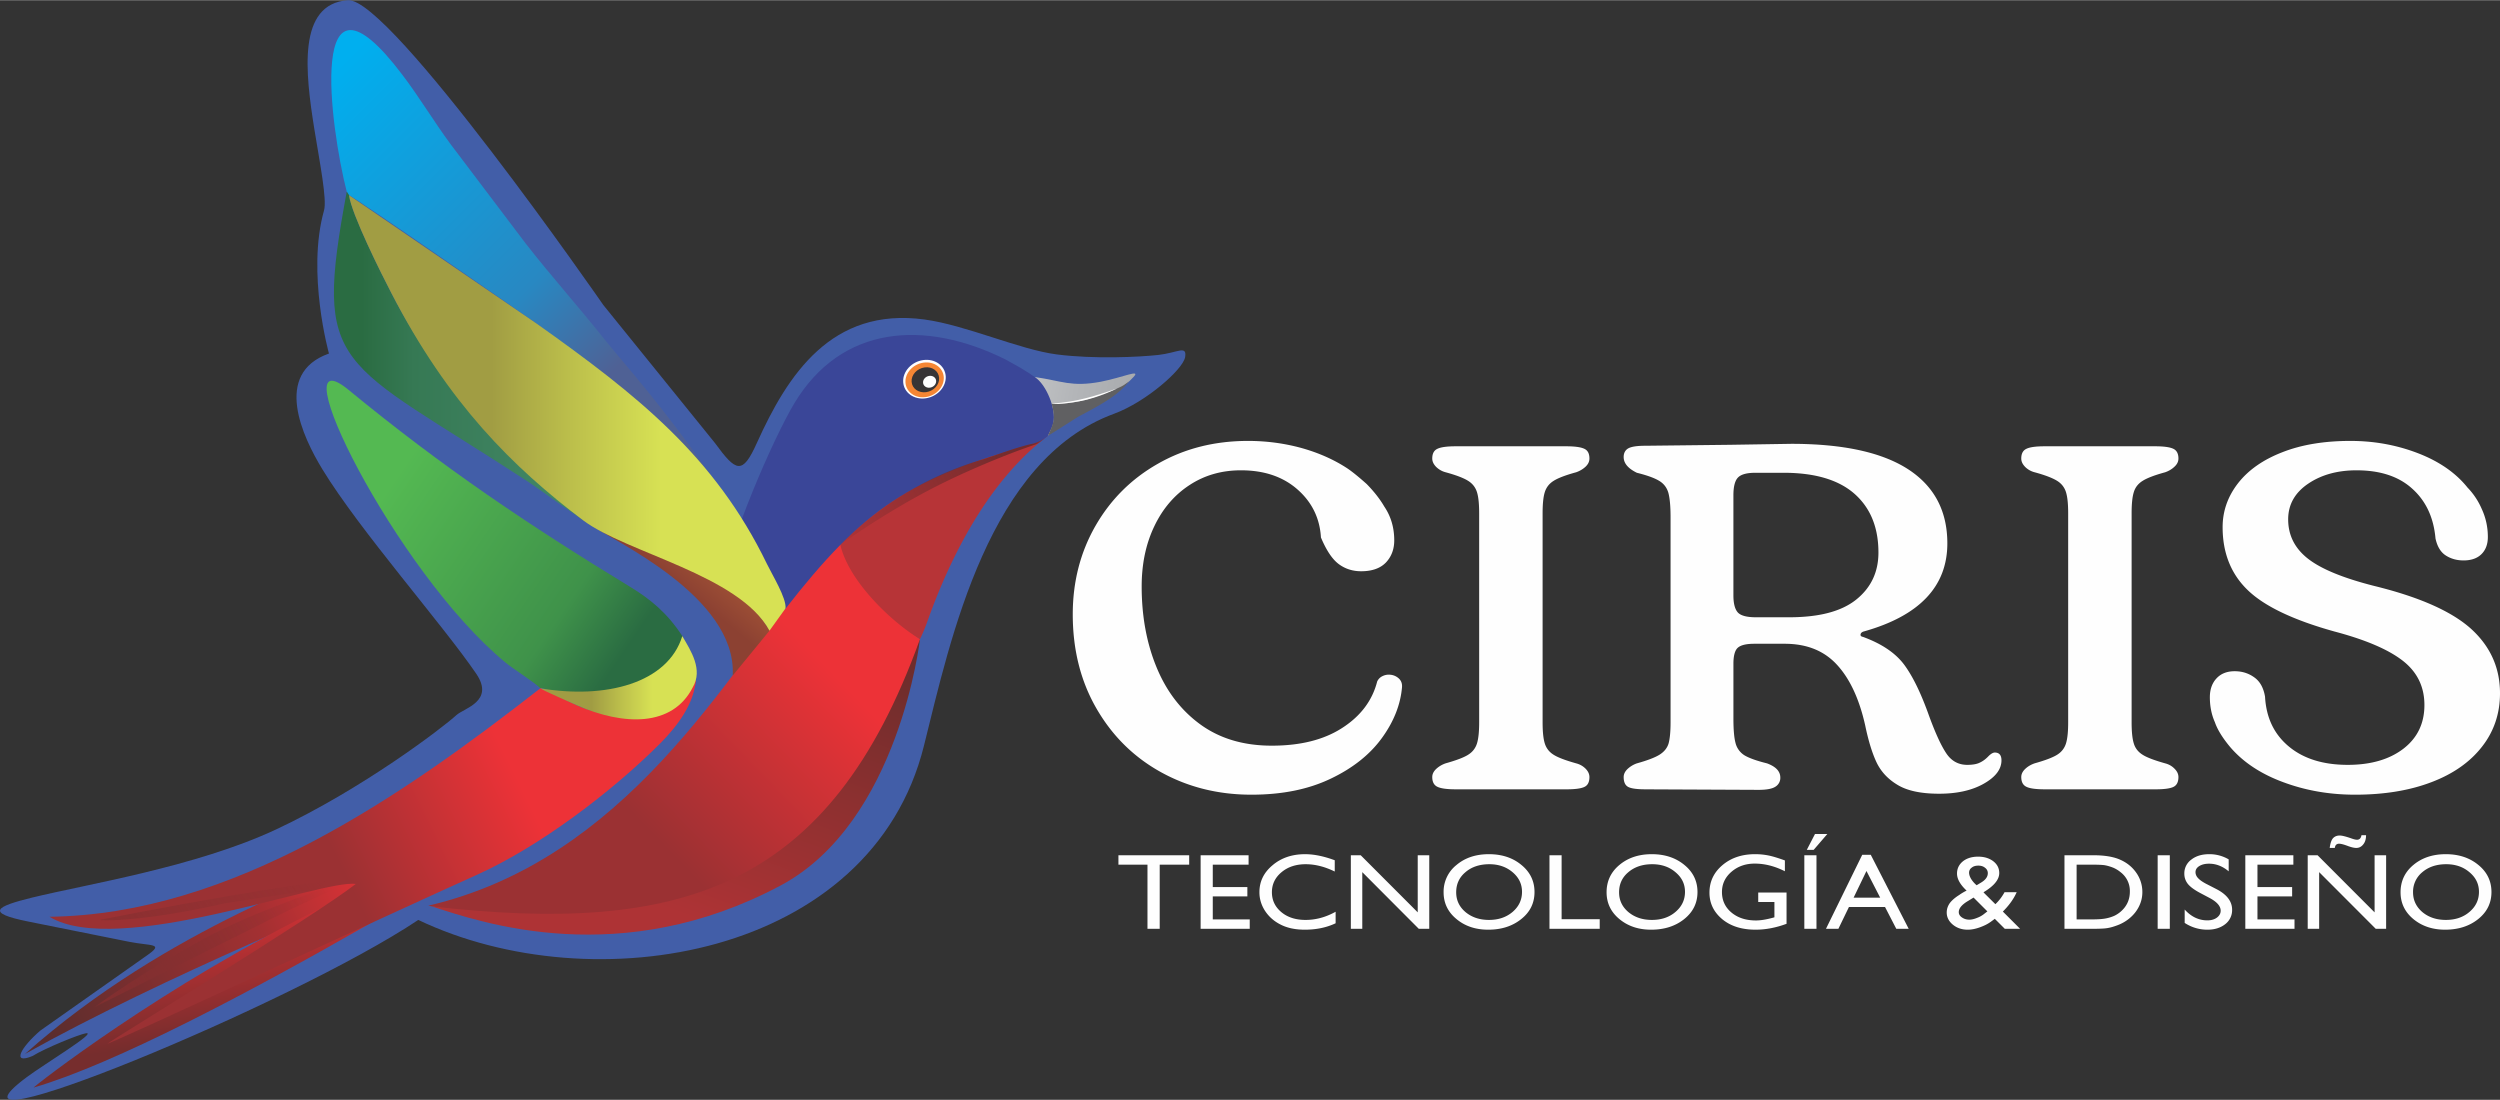 <svg xmlns="http://www.w3.org/2000/svg" xmlns:xlink="http://www.w3.org/1999/xlink" xmlns:v="https://vecta.io/nano" width="300" height="132" viewBox="0 0 284.08 124.95" fill-rule="evenodd"><rect x="0" y="0" width="284.08" height="124.95" fill="#333333" stroke="none"/><defs><mask id="A"><linearGradient id="B" x1="8.17" y1="115.13" x2="35.31" y2="97.03" xlink:href="#Q"><stop offset="0" stop-color="#fff"></stop><stop offset="1" stop-opacity="0" stop-color="#fff"></stop></linearGradient><path d="M10.59 99.73h30.26v14.77H10.59z" fill="url(#B)"></path></mask><mask id="C"><linearGradient id="D" x1="114.91" y1="51.88" x2="92.77" y2="63.1" xlink:href="#Q"><stop offset="0" stop-color="#fff"></stop><stop offset="1" stop-opacity="0" stop-color="#fff"></stop></linearGradient><path d="M95.58 49.79h23.14v12.02H95.58z" fill="url(#D)"></path></mask><linearGradient id="E" x1="33.51" y1="98.31" x2="36.05" y2="116.16" xlink:href="#Q"><stop offset="0" stop-color="#ed3237"></stop><stop offset="1" stop-color="#762d2d"></stop></linearGradient><linearGradient id="F" x1="67.2" y1="76.88" x2="74.1" y2="76.88" xlink:href="#Q"><stop offset="0" stop-color="#a09c43"></stop><stop offset=".471" stop-color="#bbbe4b"></stop><stop offset="1" stop-color="#d7e154"></stop></linearGradient><linearGradient id="G" x1="41.09" y1="40.77" x2="64" y2="40.77" xlink:href="#Q"><stop offset="0" stop-color="#2a6c42"></stop><stop offset=".259" stop-color="#367954"></stop><stop offset="1" stop-color="#428766"></stop></linearGradient><linearGradient id="H" x1="92.9" y1="73.54" x2="81.29" y2="105.29" xlink:href="#Q"><stop offset="0" stop-color="#6f2d2c"></stop><stop offset=".471" stop-color="#8e3030"></stop><stop offset="1" stop-color="#ae3335"></stop></linearGradient><linearGradient id="I" x1="55.84" y1="46.3" x2="75.09" y2="46.3" xlink:href="#Q"><stop offset="0" stop-color="#a19d43"></stop><stop offset=".471" stop-color="#bcbf4b"></stop><stop offset="1" stop-color="#d7e154"></stop></linearGradient><linearGradient id="J" x1="44.61" y1="97.69" x2="4.59" y2="117.08" xlink:href="#Q"><stop offset="0" stop-color="#ed3237"></stop><stop offset=".38" stop-color="#a33032"></stop><stop offset="1" stop-color="#592d2d"></stop></linearGradient><linearGradient id="K" x1="58.87" y1="88.59" x2="38.75" y2="98.48" xlink:href="#Q"><stop offset="0" stop-color="#ed3237"></stop><stop offset="1" stop-color="#9b3133"></stop></linearGradient><linearGradient id="L" x1="71.04" y1="61.38" x2="78.96" y2="51.71" xlink:href="#Q"><stop offset="0" stop-color="#8c4132"></stop><stop offset=".349" stop-color="#a15236"></stop><stop offset="1" stop-color="#b6643b"></stop></linearGradient><linearGradient id="M" x1="117.93" y1="44.9" x2="128.19" y2="46.89" xlink:href="#Q"><stop offset="0" stop-color="#bdbfc1"></stop><stop offset=".388" stop-color="#b3b5b8"></stop><stop offset="1" stop-color="#a9abae"></stop></linearGradient><linearGradient id="N" x1="71.36" y1="73.49" x2="44.29" y2="55.09" xlink:href="#Q"><stop offset="0" stop-color="#2a6c42"></stop><stop offset=".259" stop-color="#3f924a"></stop><stop offset="1" stop-color="#54b952"></stop></linearGradient><linearGradient id="O" x1="70.67" y1="41.14" x2="37.66" y2="8.18" xlink:href="#Q"><stop offset="0" stop-color="#4f6195"></stop><stop offset=".29" stop-color="#2888c2"></stop><stop offset="1" stop-color="#00afef"></stop></linearGradient><linearGradient id="P" xlink:href="#K" x1="95.66" y1="77.48" x2="75.88" y2="96.57"></linearGradient><linearGradient id="Q" gradientUnits="userSpaceOnUse"></linearGradient></defs><path d="M47.53 104.51c-14.33 9.58-56.7 26.99-44.51 17.88 1.94-1.45 8.13-5.19 6.75-5-.77.11-4.7 1.72-6.07 2.58-2.43 1.02-1.35-.97.89-2.89l12.06-8.5c2.12-1.46.52-1.08-2-1.59L3.24 104.7c-5-1-3.68-1.72.38-2.72 6.15-1.51 18.67-3.49 27.77-7.76 9.82-4.61 18.86-11.51 20.48-12.99.84-.77 4.37-1.56 2.25-4.69-3.78-5.55-13.24-16.28-17.47-23.21-2.27-3.72-5.67-10.91.73-13.18 0 0-2.56-9.17-.56-16.26.35-1.24-.47-5.35-1.09-9.18C34.69 8.22 33.75.41 39.54 0c4.79-.33 29.02 34.64 29.02 34.64l12.69 15.69c2.4 3.28 3.11 3.65 4.76-.03 3.48-7.7 8.45-15.45 19.03-14.02 4.76.65 10.76 3.41 15.03 3.97 4.27.55 9.39.3 11.56.06 2.16-.24 3.26-1.15 3.04.24s-4.45 5.11-8.07 6.44c-14.26 5.23-18.55 25.43-21.61 37.73-5.98 24.05-37.57 29.28-57.46 19.79z" fill="#425ea8"></path><path d="M39.4 21.76l.26.4c1.16.56 20.03 13.68 21.32 14.59 4.17 2.96 20.49 18.24 20.49 18.24-6.3-9.11-10.51-13.6-12.8-16.48-2.82-3.55-6.12-7.25-8.94-10.87L51.2 16.36c-1.9-2.57-3.56-5.36-5.47-7.87-10.99-14.55-8.2 5.95-6.33 13.27z" fill="url(#O)"></path><path d="M67.42 59.79c-9.6-7.5-17.25-15.48-22.95-26.51-1.13-2.17-4.53-8.95-4.81-11.12l-.26-.4c-3.82 20.57-1.18 18.72 20.75 33.05 1.18.77 6.32 4.55 7.27 4.98z" fill="url(#G)"></path><path d="M127.09 97.16h8.04v1.07h-3.35v7.29h-1.39v-7.29h-3.3v-1.07zm9.34 0h5.45v1.07h-4.07v2.55h3.93v1.06h-3.93v2.61h4.2v1.07h-5.58v-8.36zm15.34 6.42v1.31c-1.01.48-2.18.73-3.5.73-1.07 0-1.98-.19-2.73-.57-.75-.37-1.34-.89-1.78-1.55-.43-.66-.65-1.37-.65-2.14 0-1.22.5-2.24 1.5-3.07.99-.84 2.23-1.25 3.69-1.25 1.01 0 2.13.23 3.37.69v1.28c-1.13-.55-2.23-.83-3.3-.83-1.1 0-2.02.3-2.75.91-.72.6-1.09 1.36-1.09 2.27 0 .92.36 1.67 1.08 2.27.71.59 1.63.88 2.74.88 1.17 0 2.31-.31 3.42-.93zm9.33-6.42h1.31v8.36h-1.19l-6.42-6.44v6.44h-1.3v-8.36h1.12l6.48 6.49v-6.49zm8.08-.12c1.49 0 2.73.41 3.71 1.23.99.81 1.48 1.84 1.48 3.07 0 1.24-.49 2.26-1.49 3.06-1 .81-2.25 1.22-3.77 1.22-1.45 0-2.66-.41-3.62-1.22-.97-.8-1.45-1.82-1.45-3.03a3.87 3.87 0 0 1 1.46-3.1c.97-.82 2.2-1.23 3.68-1.23zm.06 1.14c-1.1 0-2.01.3-2.71.9-.71.59-1.06 1.36-1.06 2.29 0 .9.35 1.65 1.06 2.25.71.59 1.6.89 2.66.89 1.08 0 1.97-.3 2.69-.91.71-.61 1.07-1.37 1.07-2.28 0-.89-.36-1.63-1.07-2.23-.72-.61-1.6-.91-2.64-.91zm6.83-1.02h1.38v7.27h4.33v1.09h-5.71v-8.36zm11.63-.12c1.48 0 2.72.41 3.71 1.23.99.81 1.48 1.84 1.48 3.07 0 1.24-.5 2.26-1.49 3.06-1 .81-2.26 1.22-3.78 1.22-1.45 0-2.65-.41-3.62-1.22-.96-.8-1.44-1.82-1.44-3.03 0-1.25.48-2.29 1.45-3.1.98-.82 2.2-1.23 3.69-1.23zm.05 1.14c-1.1 0-2 .3-2.71.9-.71.59-1.06 1.36-1.06 2.29 0 .9.35 1.65 1.06 2.25.71.59 1.6.89 2.67.89s1.97-.3 2.68-.91c.72-.61 1.08-1.37 1.08-2.28 0-.89-.36-1.63-1.08-2.23-.71-.61-1.6-.91-2.64-.91zm12.04 3.22h3.22v3.55c-1.18.44-2.36.67-3.52.67-1.59 0-2.86-.41-3.82-1.22-.95-.81-1.42-1.8-1.42-2.99 0-1.25.49-2.29 1.47-3.12.99-.84 2.23-1.25 3.71-1.25a7.59 7.59 0 0 1 1.54.15c.49.1 1.1.29 1.85.56v1.23c-1.15-.58-2.29-.87-3.42-.87-1.05 0-1.93.31-2.65.93s-1.08 1.39-1.08 2.3c0 .95.36 1.73 1.08 2.33s1.64.9 2.78.9c.55 0 1.2-.11 1.97-.32l.13-.04v-1.74h-1.84v-1.07zm5.24-4.24h1.38v8.36h-1.38v-8.36zm2.61-2.41l-1.55 1.8h-.78l.93-1.8h1.4zm3.97 2.36h.97l4.31 8.41h-1.41l-1.28-2.48h-4.1l-1.2 2.48h-1.41l4.12-8.41zm2.04 4.87l-1.56-3.03-1.46 3.03h3.02zm14.16 3.54l-1.14-1.14c-.09.08-.26.2-.49.37l-.02.01c-.32.23-.73.43-1.21.6s-.93.26-1.35.26c-.66 0-1.23-.19-1.69-.57s-.7-.84-.7-1.38c0-.39.12-.74.34-1.06.23-.31.6-.64 1.12-.96l.02-.02c.3-.2.56-.35.78-.45-.72-.67-1.09-1.32-1.09-1.94 0-.57.23-1.03.67-1.39.44-.35 1.02-.53 1.73-.53.7 0 1.27.18 1.72.52.45.35.68.8.68 1.34 0 .73-.57 1.44-1.7 2.13l-.09.07 1.35 1.34c.4-.38.75-.83 1.04-1.36h1.38c-.33.75-.85 1.48-1.57 2.2l1.96 1.96h-1.74zm-2.29-1.74l.31-.24-1.57-1.57-.6.37c-.72.42-1.08.85-1.08 1.28 0 .24.12.44.35.6.24.17.52.26.85.26.26 0 .55-.07.87-.2a2.87 2.87 0 0 0 .87-.5zm-.91-3.21l.53-.32c.49-.3.74-.65.74-1.05a.74.74 0 0 0-.31-.61c-.2-.17-.46-.25-.77-.25-.3 0-.56.07-.75.23a.68.68 0 0 0-.3.56c0 .23.08.46.23.72a3.02 3.02 0 0 0 .63.72zm9.98 4.95v-8.36h3.25c1.31 0 2.34.17 3.11.52.76.34 1.37.84 1.82 1.5a3.78 3.78 0 0 1 .67 2.17c0 .56-.12 1.09-.37 1.6-.25.52-.6.96-1.06 1.35-.47.4-1.02.7-1.64.9-.36.13-.69.21-.99.25-.31.05-.89.07-1.74.07h-3.05zm3.11-7.29h-1.73v6.22h1.77c.69 0 1.22-.04 1.6-.12.39-.08.7-.19.96-.31a3.3 3.3 0 0 0 .7-.47c.68-.6 1.02-1.35 1.02-2.27a2.67 2.67 0 0 0-1.05-2.19 3.38 3.38 0 0 0-.88-.53c-.34-.13-.66-.22-.95-.27-.3-.04-.78-.06-1.44-.06zm7.48-1.07h1.38v8.36h-1.38v-8.36zm5.89 4.85l-1.04-.55c-.66-.35-1.13-.69-1.41-1.03-.27-.34-.41-.73-.41-1.17a1.92 1.92 0 0 1 .79-1.6c.52-.41 1.2-.62 2.04-.62a4.3 4.3 0 0 1 2.21.59v1.36c-.69-.58-1.43-.87-2.23-.87-.45 0-.82.09-1.11.27s-.43.41-.43.69c0 .25.1.49.32.71.21.22.55.45 1.03.69l1.05.54c1.17.61 1.76 1.39 1.76 2.33a2.01 2.01 0 0 1-.78 1.64c-.52.41-1.19.63-2.01.63a4.66 4.66 0 0 1-2.6-.77v-1.52c.74.82 1.6 1.23 2.58 1.23.43 0 .79-.1 1.08-.31.28-.21.43-.47.43-.79 0-.51-.42-1-1.27-1.45zm4.07-4.85h5.46v1.07h-4.08v2.55h3.94v1.06h-3.94v2.61h4.21v1.07h-5.59v-8.36zm14.69 0h1.31v8.36h-1.18l-6.43-6.44v6.44h-1.3v-8.36h1.12l6.48 6.49v-6.49zm-.97-2.28c0 .49-.13.86-.39 1.13-.19.21-.43.32-.72.32-.25 0-.59-.08-1.01-.24-.43-.16-.75-.24-.96-.24a.47.47 0 0 0-.32.12c-.08.08-.13.2-.15.36h-.58c.07-.56.21-.94.4-1.13s.44-.28.73-.28c.27 0 .7.11 1.31.32.3.11.52.16.66.16a.48.48 0 0 0 .33-.12c.08-.08.15-.21.18-.4h.52zm9.06 2.16c1.48 0 2.72.41 3.71 1.23.99.81 1.48 1.84 1.48 3.07 0 1.24-.5 2.26-1.49 3.06-1 .81-2.26 1.22-3.78 1.22-1.44 0-2.65-.41-3.62-1.22-.96-.8-1.44-1.82-1.44-3.03 0-1.25.48-2.29 1.45-3.1.98-.82 2.21-1.23 3.69-1.23zm.05 1.14c-1.1 0-2 .3-2.71.9a2.87 2.87 0 0 0-1.06 2.29c0 .9.36 1.65 1.06 2.25.71.59 1.6.89 2.67.89s1.97-.3 2.68-.91c.72-.61 1.08-1.37 1.08-2.28 0-.89-.36-1.63-1.08-2.23-.71-.61-1.6-.91-2.64-.91zm-135.77-7.9c-3.76 0-7.19-.85-10.28-2.56s-5.53-4.12-7.33-7.24-2.69-6.68-2.69-10.69c0-3.68.85-7.02 2.56-10.02 1.72-3.01 4.09-5.38 7.12-7.1 3.03-1.73 6.44-2.59 10.24-2.59 2.09 0 4.11.27 6.05.8 1.94.54 3.69 1.31 5.23 2.32.55.37 1.28.96 2.2 1.78.83.85 1.5 1.7 2 2.56.75 1.11 1.13 2.39 1.13 3.84 0 1-.31 1.84-.94 2.51-.63.66-1.57 1-2.82 1-.96 0-1.81-.27-2.54-.81s-1.41-1.55-2.03-3.03c-.13-2.19-1.02-4.01-2.67-5.46s-3.79-2.17-6.42-2.17c-2.17 0-4.12.55-5.83 1.67-1.71 1.11-3.05 2.67-4.01 4.68-.96 2-1.44 4.28-1.44 6.85 0 3.37.56 6.44 1.69 9.18 1.13 2.75 2.8 4.92 5.01 6.52 2.22 1.6 4.91 2.39 8.09 2.39 3.26 0 5.93-.67 8.02-2.03 2.09-1.35 3.4-3.11 3.95-5.26.12-.26.31-.46.56-.59s.5-.19.75-.19c.42 0 .79.13 1.1.39s.45.61.41 1.06c-.17 1.96-.93 3.89-2.29 5.76s-3.3 3.42-5.83 4.62c-2.53 1.21-5.52 1.81-8.99 1.81zm23.25-.61c-1 0-1.7-.09-2.1-.28-.4-.18-.6-.56-.6-1.11 0-.34.15-.64.44-.92.3-.28.65-.49 1.07-.64 1.21-.34 2.07-.66 2.57-.98.5-.31.83-.74 1-1.28s.25-1.34.25-2.42V58.32c0-1.08-.08-1.89-.25-2.42-.17-.54-.5-.97-1-1.28-.5-.32-1.36-.65-2.57-.98-.42-.11-.77-.32-1.07-.61-.29-.3-.44-.61-.44-.95 0-.56.2-.93.6-1.11.4-.19 1.1-.28 2.1-.28h5.7 1 5.77c1 0 1.7.09 2.1.28.4.18.59.55.59 1.11 0 .34-.14.64-.43.92-.3.28-.65.49-1.07.64-1.21.33-2.07.66-2.57.98-.5.31-.83.74-1 1.28-.17.53-.25 1.34-.25 2.42v23.72c0 1.08.08 1.88.25 2.42s.5.97 1 1.28c.5.32 1.36.64 2.57.98.42.11.77.31 1.07.61.29.3.43.61.43.95 0 .55-.18.93-.56 1.11-.38.19-1.07.28-2.07.28h-5.76-1.01-5.76zm21.56 0c-1.01 0-1.67-.09-2.01-.28-.33-.18-.5-.56-.5-1.11 0-.34.15-.64.44-.92a2.98 2.98 0 0 1 1.06-.64c1.22-.34 2.08-.67 2.6-1 .53-.34.86-.77 1.01-1.28.14-.52.22-1.32.22-2.4V58.76c0-1.26-.09-2.19-.25-2.78-.17-.59-.52-1.05-1.04-1.36-.52-.32-1.37-.63-2.54-.92-1-.49-1.5-1.08-1.5-1.79 0-.44.17-.77.5-.97.34-.2.98-.31 1.94-.31l9.72-.11 6.89-.11c5.89 0 10.32.97 13.29 2.9 2.96 1.93 4.44 4.73 4.44 8.41 0 4.9-3.17 8.24-9.52 10.02-.21.07-.32.18-.34.33-.03.15.07.24.28.28 2.13.78 3.68 1.83 4.67 3.15.98 1.32 1.93 3.27 2.85 5.87.71 1.93 1.35 3.33 1.94 4.21.58.87 1.38 1.31 2.38 1.31.63 0 1.11-.09 1.44-.26.34-.16.65-.39.94-.69s.55-.45.75-.45c.51 0 .76.3.76.89 0 1.01-.67 1.89-2.01 2.65s-3.03 1.14-5.08 1.14c-2 0-3.56-.32-4.66-.97-1.11-.65-1.91-1.5-2.42-2.54-.5-1.04-.94-2.45-1.31-4.23-.67-3.01-1.74-5.31-3.2-6.9-1.46-1.6-3.44-2.4-5.95-2.4h-3.45c-.92 0-1.54.15-1.88.45-.33.29-.5.91-.5 1.83v6.18c0 1.3.08 2.25.25 2.85a2.31 2.31 0 0 0 1 1.36c.51.31 1.36.62 2.57.92 1.01.37 1.51.91 1.51 1.61a1.16 1.16 0 0 1-.54 1.03c-.35.24-.99.37-1.91.37l-12.84-.06zm16.29-19.55c3.43 0 5.97-.67 7.65-2.03 1.67-1.35 2.5-3.13 2.5-5.32 0-2.86-.91-5.08-2.72-6.68-1.82-1.6-4.51-2.39-8.06-2.39h-3.19c-.96 0-1.62.17-1.98.53-.35.35-.53 1.03-.53 2.03v11.36c0 .93.17 1.58.5 1.95.34.37 1.03.55 2.07.55h3.76zm29.08 19.55c-1.01 0-1.71-.09-2.1-.28-.4-.18-.6-.56-.6-1.11 0-.34.15-.64.44-.92s.65-.49 1.07-.64c1.21-.34 2.06-.66 2.57-.98.5-.31.83-.74 1-1.28s.25-1.34.25-2.42V58.32c0-1.08-.08-1.89-.25-2.42-.17-.54-.5-.97-1-1.28-.51-.32-1.36-.65-2.57-.98a2.33 2.33 0 0 1-1.07-.61c-.29-.3-.44-.61-.44-.95 0-.56.2-.93.6-1.11.39-.19 1.09-.28 2.1-.28h5.7 1 5.77c1 0 1.7.09 2.1.28.39.18.59.55.59 1.11 0 .34-.14.64-.44.92-.29.28-.64.49-1.06.64-1.21.33-2.07.66-2.57.98-.5.31-.84.74-1 1.28-.17.53-.25 1.34-.25 2.42v23.72c0 1.08.08 1.88.25 2.42.16.54.5.97 1 1.28.5.32 1.36.64 2.57.98.42.11.77.31 1.06.61.3.3.44.61.44.95 0 .55-.19.93-.56 1.11-.38.19-1.07.28-2.07.28h-5.76-1.01-5.76zm35.22.61c-2.89 0-5.6-.47-8.15-1.42-2.55-.94-4.55-2.27-6.02-3.98-.87-1.04-1.46-1.99-1.75-2.84-.38-.85-.57-1.8-.57-2.84 0-.89.26-1.61.76-2.14.5-.54 1.19-.81 2.06-.81.84 0 1.58.23 2.23.7.65.46 1.05 1.19 1.22 2.19.13 2.38 1.02 4.26 2.7 5.66 1.67 1.39 3.9 2.09 6.7 2.09 2.63 0 4.74-.62 6.33-1.84 1.59-1.23 2.38-2.88 2.38-4.96s-.82-3.76-2.47-5.04-4.23-2.38-7.74-3.31c-4.68-1.3-7.97-2.87-9.87-4.71-1.9-1.83-2.85-4.22-2.85-7.15 0-1.82.58-3.48 1.75-4.99 1.17-1.5 2.85-2.68 5.05-3.53 2.19-.86 4.77-1.28 7.73-1.28 2.68 0 5.23.46 7.65 1.39s4.3 2.23 5.64 3.9a8.13 8.13 0 0 1 1.63 2.45c.46 1 .69 2.06.69 3.17 0 .82-.24 1.47-.72 1.95s-1.16.72-2.04.72c-.75 0-1.42-.18-2-.55-.59-.37-.99-1.02-1.19-1.95-.21-2.38-1.09-4.26-2.64-5.65-1.54-1.4-3.65-2.09-6.33-2.09-2.17 0-4.01.51-5.51 1.53s-2.26 2.37-2.26 4.04c0 1.82.76 3.31 2.26 4.48s4.01 2.2 7.52 3.09c5.14 1.26 8.8 2.89 11 4.87 2.19 1.99 3.29 4.43 3.29 7.32 0 2.31-.68 4.33-2.04 6.07-1.36 1.75-3.28 3.1-5.76 4.04-2.49.95-5.38 1.42-8.68 1.42z" fill="#fefefe" fill-rule="nonzero"></path><path d="M2.84 119.74c16.42-14.59 35.08-20.29 40.17-23.32 0 0 1.54 4.09 1.46 4.11-2.79.9-26.33 10.63-41.63 19.21z" fill="url(#J)"></path><path d="M61.4 78.19l.31.01c5.19 1.78 14.95-.37 15.84-5.92-1.71-2.64-3.65-4.22-5.9-5.59-11.66-7.1-21.35-13.62-32.03-22.4-8.18-6.72 5.23 20.62 17.84 30.99.86.71 3.38 2.3 3.94 2.91z" fill="url(#N)"></path><path d="M37.1 102.88c-18.51 8.92-33.47 20.73-33.28 20.68 18.44-5.37 62.28-33.09 61.55-32.63-3.27 2.05-5.93 3.78-9.43 5.34-3.83 1.71-9.52 3.67-13.71 4.97-.68.22-4.58 1.92-5.13 1.64z" fill="url(#E)"></path><path d="M54.07 99.44c7.19-3.21 15.48-9.51 20.95-14.99 2.02-2.03 3.84-4.52 4.06-7.23-.24.27-1.01 1.6-1.38 2.09-2.41 3.25-8.76 2.3-12.13.82l-3.5-1.68c-.37-.24-.45-.1-.72-.31l.05.05c-15.63 12.19-34.96 25.7-55.78 25.96 7.72 4.71 30.97-4.27 34.81-3.73-4.74 3.69-27.51 17.57-28.19 18.13-.62.5 32.68-15.01 41.83-19.11z" fill="url(#K)"></path><path d="M61.4 78.19c.36.29 3.48 1.61 4.17 1.94 5.3 2.32 10.85 2.47 13.15-2.05 1.18-2.01-.19-4.12-1.19-5.82-1.64 5.34-8.68 7.19-16.13 5.93z" fill="url(#F)"></path><path d="M104.54 72.6c-3.87-2.81-7.83-7.15-9.21-12.05-.01.05-1.62 2.17-2.86 3.76-10.07 12.9-21.5 33.36-43.8 38.58 29.64 5.8 49.16-2.32 55.87-30.29z" fill="url(#P)"></path><path d="M87.44 71.64c-.62-1.44-2.97-3.79-5.21-5.19-6.59-4.13-14.81-6.66-14.81-6.66 1.88 1.47 16.33 7.9 15.84 16.94-.01.04 4.18-5.09 4.18-5.09z" fill="url(#L)"></path><path d="M95.33 60.55c.02 4.47 5.74 9.99 9.21 12.05a18.72 18.72 0 0 0 .8-1.9c2.74-7.71 7.06-16.13 13.73-21.2-.26.15-7.24 1.53-12.63 3.54-5.2 1.93-11 7.47-11.11 7.51z" fill="#b73437"></path><path d="M117.65 50.34c.88-.25 1.69-1 2.57-1.97 1.07-1.18 1.08-3.42-4.25-6.59l-1.7-.95c-9.18-4.57-18.64-3.93-24 4.96-2.42 4.02-7.53 15.85-8.01 20.34 0 0 5.7.38 6.9 3.14 9.1-11.69 14.18-14.9 28.49-18.93z" fill="#3a4698"></path><path d="M117.59 42.82c3.04.43 4.14 1.16 7.46.54 2.55-.49 4.66-1.5 3.75-.54-1.17 1.24-2.02 1.71-3.35 2.6-2.3 1.55-4.33 2.24-6.38 4.08.29-.56.53-1.04.63-1.5.33-1.53-.8-4.32-2.11-5.18z" fill="url(#M)"></path><path d="M127.66 43.76c-.48.31-2.05.9-3.4 1.37-2.59.91-4.76.71-4.76.71.18.63.26 1.18.25 1.63-.02.62-.35 1.37-.68 2.03 0 0 .47-.26 3.42-2.15 3.16-1.67 4.58-2.52 5.81-4.03l-.64.44z" fill="#606062"></path><path d="M126.96 44.11s-2.05 1.05-4.22 1.45-3.25.34-3.24.28c3.03-.21 4.98-.89 7.46-1.73z" fill="#fefefe"></path><path d="M104.54 72.6c0-.04-2.33 20.79-15.84 28-18.1 9.66-33.94 4.24-39.63 2.37 28.25 3.23 45.22-1.87 55.47-30.37z" fill="url(#H)"></path><path d="M25.59 102.61l11-1.67c-.27.29-7.64 2.55-13.45 5.73-7.42 4.06-11.13 6.87-12.55 7.83l20.05-10.02c7.7-3.84 10.95-4.8 10.07-4.75-3.48.1-16.2 2.17-29.3 4.76-.52.1 4.41.36 14.18-1.88z" fill="#852f30" mask="url(#A)"></path><path d="M95.58 61.8c-.11.11 4.09-2.97 9.38-5.81 4.51-2.43 9.93-4.58 12.78-5.53.34-.12 1.01-.7.98-.67a6.62 6.62 0 0 1-1.27.58c-2.11.46-4.43 1.41-6.1 1.91-6.62 1.98-11.77 5.54-15.77 9.52z" fill="#732c2d" mask="url(#C)"></path><path d="M87.44 71.64l1.82-2.53c.13-1.16-1.55-3.88-2.1-5.03-5.93-12.26-14.75-19.21-26.18-27.33L39.66 22.16c.28 2.17 3.68 8.95 4.81 11.12C50.93 45.8 58.26 53.06 66.26 59.1c4.91 3.71 17.72 6.19 21.18 12.54z" fill="url(#I)"></path><circle transform="matrix(1.702 -.238 .099 1.53 105.048 43.065)" r="1.42" fill="#fefefe"></circle><circle transform="matrix(1.532 -.215 .089 1.378 105.067 43.142)" r="1.42" fill="#f58634"></circle><circle transform="matrix(1.101 -.154 .064 .99 105.151 43.133)" r="1.42" fill="#373435"></circle><circle transform="matrix(.524 -.073 .03 .471 105.633 43.359)" r="1.42" fill="#fefefe"></circle></svg>